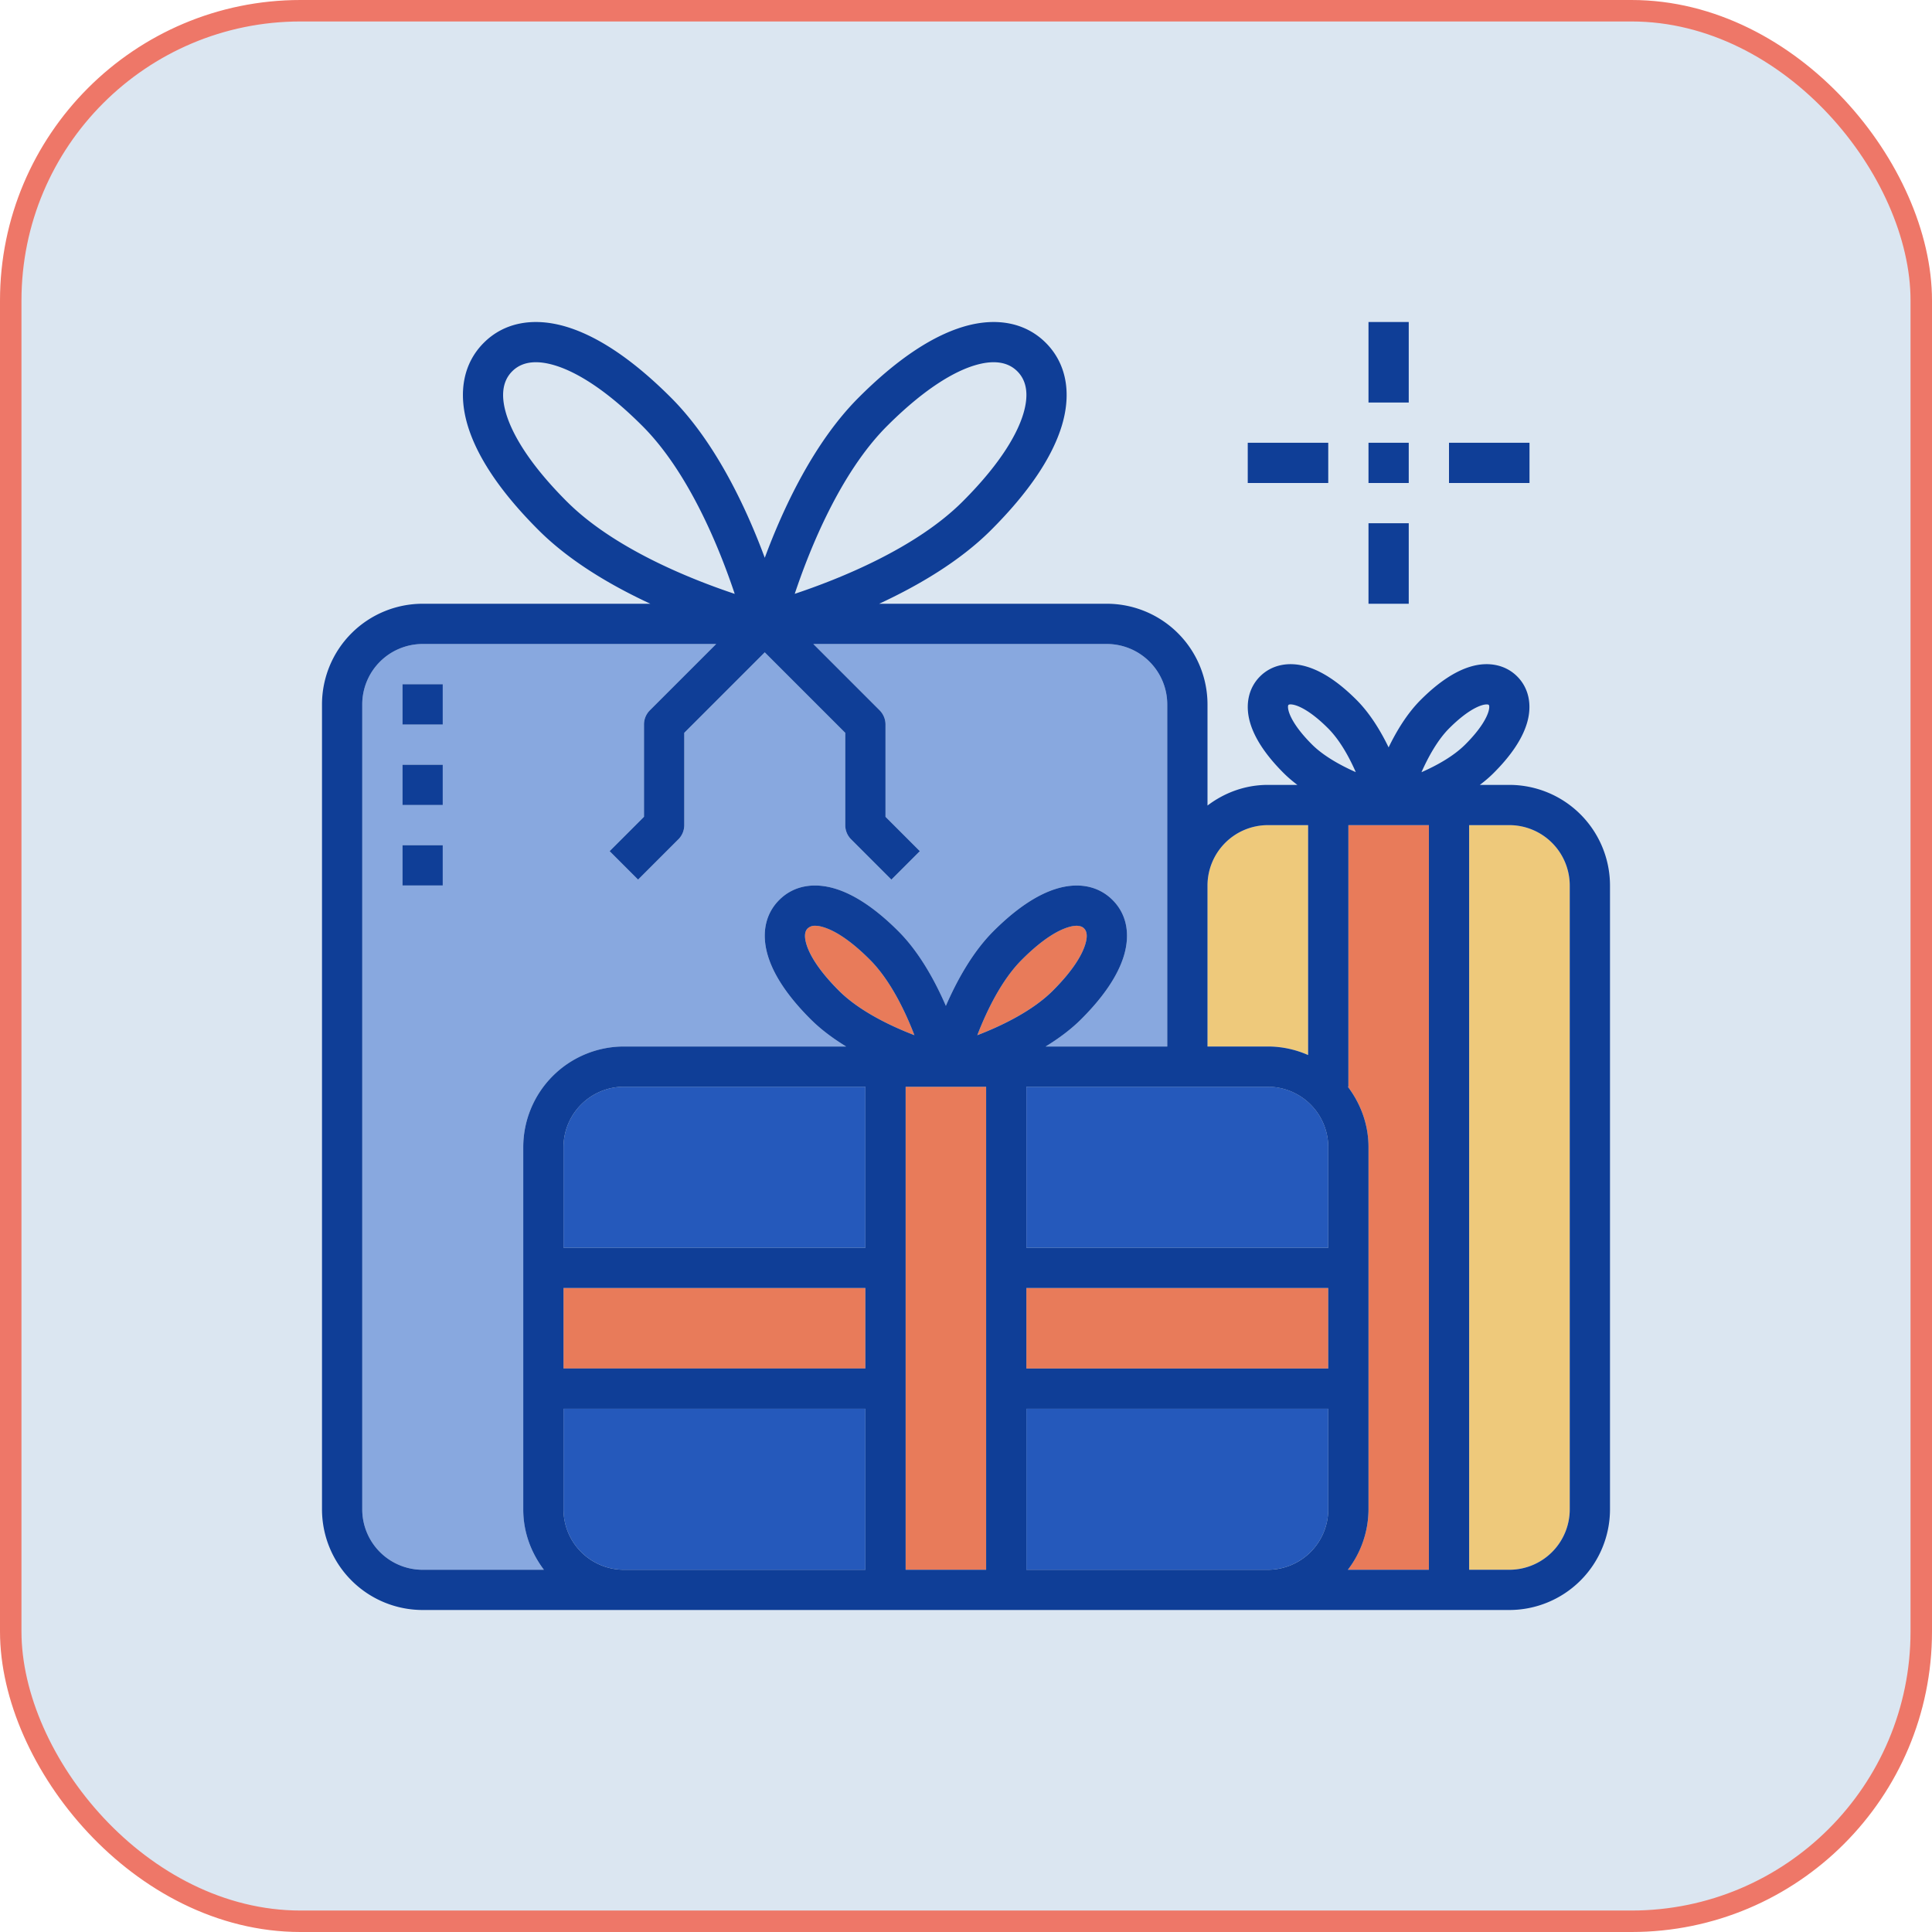 <svg width="90" height="90" viewBox="0 0 90 90" fill="none" xmlns="http://www.w3.org/2000/svg"><rect x=".5" y=".5" width="89" height="89" rx="13.5" fill="#DBE6F1" stroke="#EE7768"/><g clip-path="url(#a)"><path d="M60.938 49.148v-10.71h-1.876a2.816 2.816 0 0 0-2.812 2.812v7.5h2.813c.667 0 1.299.144 1.874.398Z" fill="#EEC97B"/><path d="M26.25 70.313a2.816 2.816 0 0 0 2.813 2.812h11.25v-7.5H26.25v4.688Z" fill="#2559BB"/><path d="M50.56 43.98c.103-.343.084-.59-.058-.731a.48.48 0 0 0-.352-.124c-.109 0-.236.02-.38.065-.426.127-1.147.493-2.168 1.515-.948.948-1.64 2.39-2.074 3.517 1.127-.435 2.569-1.126 3.517-2.075 1.021-1.02 1.388-1.741 1.515-2.167Z" fill="#E87B5A"/><path d="M47.813 73.125h11.25a2.816 2.816 0 0 0 2.812-2.813v-4.687H47.812v7.5Z" fill="#2559BB"/><path d="M29.063 48.75h10.352c-.599-.367-1.174-.79-1.66-1.276-1.042-1.041-1.71-2.036-1.986-2.955-.307-1.026-.12-1.947.53-2.595.647-.649 1.572-.836 2.594-.53.92.276 1.914.944 2.955 1.986.977.977 1.705 2.307 2.214 3.477.508-1.17 1.236-2.5 2.213-3.477 1.042-1.043 2.036-1.71 2.955-1.986 1.022-.306 1.946-.12 2.596.53.649.648.837 1.57.529 2.595-.276.92-.944 1.913-1.986 2.955-.486.487-1.062.91-1.66 1.276h5.666V32.812A2.816 2.816 0 0 0 51.562 30H37.889l3.087 3.087a.937.937 0 0 1 .275.663v4.3l1.6 1.6-1.325 1.325L39.65 39.1a.933.933 0 0 1-.275-.663v-4.299l-3.75-3.75-3.75 3.75v4.3c0 .249-.1.487-.275.662l-1.875 1.875L28.4 39.65l1.6-1.6v-4.3c0-.25.098-.487.275-.663L33.362 30H19.687a2.816 2.816 0 0 0-2.812 2.813v37.5a2.816 2.816 0 0 0 2.813 2.812h5.649a4.639 4.639 0 0 1-.962-2.813V53.439a4.693 4.693 0 0 1 4.688-4.688Zm-8.438-7.5H18.75v-1.875h1.875v1.875Zm0-3.75H18.75v-1.875h1.875V37.5Zm0-3.75H18.75v-1.875h1.875v1.875Z" fill="#88A8DF"/><path d="M62.813 50.625h-.025c.596.786.962 1.753.962 2.813v16.874c0 1.06-.367 2.027-.962 2.813h3.775V38.437h-3.75v12.188Z" fill="#E87B5A"/><path d="M59.063 50.625h-11.25v7.5h14.062v-4.688a2.816 2.816 0 0 0-2.813-2.812Z" fill="#2559BB"/><path d="M61.875 60H47.812v3.75h14.063V60Z" fill="#E87B5A"/><path d="M40.313 60H26.25v3.75h14.063V60Z" fill="#E87B5A"/><path d="M45.938 50.625h-3.75v22.5h3.75v-22.5Z" fill="#E87B5A"/><path d="M40.523 44.705c-1.021-1.022-1.741-1.388-2.167-1.515a1.323 1.323 0 0 0-.38-.065c-.152 0-.27.041-.352.124-.142.141-.162.388-.058.731.127.426.493 1.147 1.515 2.168.948.95 2.39 1.64 3.517 2.075-.435-1.128-1.127-2.57-2.075-3.518Z" fill="#E87B5A"/><path d="M26.25 53.438v4.687h14.063v-7.5h-11.25a2.816 2.816 0 0 0-2.813 2.813Z" fill="#2559BB"/><path d="M70.313 38.438h-1.876v34.687h1.876a2.816 2.816 0 0 0 2.812-2.813V41.25a2.816 2.816 0 0 0-2.813-2.813Z" fill="#EEC97B"/><path d="M70.313 36.563h-1.376c.23-.173.448-.358.647-.558.81-.81 1.33-1.587 1.547-2.315.253-.843.087-1.638-.455-2.18-.543-.542-1.34-.708-2.18-.454-.726.217-1.504.738-2.314 1.547-.627.627-1.121 1.44-1.495 2.213-.374-.772-.869-1.586-1.496-2.213-.809-.81-1.587-1.33-2.314-1.547-.841-.254-1.637-.088-2.18.454-.542.542-.709 1.337-.455 2.18.218.727.738 1.505 1.547 2.315.199.199.417.384.647.558h-1.373c-1.06 0-2.027.366-2.813.962v-4.712a4.693 4.693 0 0 0-4.688-4.688H40.956c1.807-.839 3.75-1.972 5.212-3.434 1.74-1.74 2.85-3.38 3.3-4.876.46-1.536.193-2.9-.75-3.844-.944-.945-2.31-1.21-3.844-.75-1.496.45-3.136 1.558-4.876 3.3-2.106 2.104-3.535 5.206-4.372 7.463-.837-2.257-2.266-5.359-4.372-7.464-1.74-1.74-3.38-2.85-4.875-3.299-1.537-.46-2.902-.195-3.844.75-.944.944-1.21 2.308-.75 3.844.448 1.495 1.558 3.136 3.299 4.876 1.461 1.462 3.404 2.595 5.212 3.434H19.687A4.693 4.693 0 0 0 15 32.813v37.5A4.693 4.693 0 0 0 19.688 75h50.625A4.693 4.693 0 0 0 75 70.313V41.25a4.693 4.693 0 0 0-4.688-4.687Zm-10.275-3.411c-.045-.152-.051-.28-.015-.316.017-.015.05-.023.095-.023.057 0 .135.013.221.038.24.072.758.308 1.528 1.077.548.549.978 1.33 1.291 2.041-.733-.324-1.512-.76-2.042-1.29-.77-.77-1.005-1.287-1.078-1.527ZM56.25 41.25a2.816 2.816 0 0 1 2.813-2.812h1.874v10.71a4.64 4.64 0 0 0-1.874-.398H56.25v-7.5ZM41.322 19.846c1.892-1.89 3.267-2.582 4.089-2.828.32-.096.61-.144.874-.144.453 0 .823.14 1.106.423.446.446.54 1.111.279 1.98-.247.82-.937 2.197-2.828 4.087-2.184 2.184-5.75 3.609-7.82 4.299.69-2.066 2.112-5.629 4.3-7.817Zm-14.914 3.52c-1.89-1.892-2.581-3.268-2.828-4.089-.26-.868-.166-1.534.28-1.98.282-.282.65-.423 1.104-.423.263 0 .556.048.875.144.822.246 2.198.936 4.089 2.828 2.183 2.183 3.608 5.75 4.298 7.819-2.067-.69-5.63-2.111-7.818-4.3Zm-1.071 49.76h-5.65a2.816 2.816 0 0 1-2.812-2.813v-37.5A2.816 2.816 0 0 1 19.688 30h13.674l-3.087 3.087a.933.933 0 0 0-.275.663v4.3l-1.6 1.6 1.325 1.325L31.6 39.1a.937.937 0 0 0 .275-.662v-4.3l3.75-3.75 3.75 3.75v4.3c0 .249.098.487.275.662l1.875 1.875 1.325-1.325-1.6-1.6v-4.3c0-.25-.1-.487-.275-.663L37.888 30h13.675a2.816 2.816 0 0 1 2.812 2.813V48.75H48.71c.599-.367 1.174-.79 1.66-1.276 1.042-1.041 1.71-2.036 1.986-2.955.307-1.025.12-1.947-.53-2.595-.648-.648-1.573-.836-2.595-.53-.919.276-1.913.944-2.955 1.986-.977.977-1.705 2.307-2.214 3.477-.508-1.17-1.236-2.5-2.213-3.477-1.041-1.042-2.036-1.71-2.955-1.986-1.023-.306-1.947-.12-2.595.53-.649.648-.837 1.57-.529 2.595.276.92.944 1.914 1.986 2.955.486.487 1.062.91 1.66 1.276H29.063a4.693 4.693 0 0 0-4.688 4.688v16.875c0 1.059.367 2.026.962 2.812Zm14.976 0h-11.25a2.816 2.816 0 0 1-2.813-2.813v-4.688h14.063v7.5Zm0-9.376H26.25V60h14.063v3.75Zm0-5.625H26.25v-4.687a2.816 2.816 0 0 1 2.813-2.813h11.25v7.5ZM39.08 46.15c-1.022-1.022-1.388-1.742-1.515-2.169-.103-.343-.084-.59.058-.731a.48.48 0 0 1 .352-.124c.11 0 .237.02.38.065.426.127 1.147.493 2.168 1.515.948.949 1.64 2.39 2.074 3.517-1.127-.434-2.569-1.126-3.517-2.073Zm6.858 26.976h-3.75v-22.5h3.75v22.5Zm-.411-24.902c.435-1.127 1.126-2.569 2.075-3.517 1.021-1.022 1.741-1.388 2.167-1.515.144-.045.272-.066.38-.066.152 0 .27.041.352.124.142.142.162.388.058.731-.127.426-.493 1.147-1.515 2.169-.947.947-2.39 1.64-3.517 2.074Zm16.348 22.09a2.816 2.816 0 0 1-2.813 2.812h-11.25v-7.5h14.063v4.688Zm0-6.563H47.812V60h14.063v3.75Zm0-5.625H47.812v-7.5h11.25a2.816 2.816 0 0 1 2.813 2.813v4.687Zm4.688 15h-3.775a4.64 4.64 0 0 0 .962-2.812V53.438c0-1.06-.367-2.027-.962-2.813h.025V38.438h3.75v34.687Zm-.345-37.154c.325-.733.76-1.512 1.29-2.043.77-.77 1.288-1.005 1.528-1.077a.825.825 0 0 1 .22-.038c.046 0 .079.008.096.023.036.037.03.164-.015.316-.073.24-.308.758-1.078 1.527-.548.549-1.329.979-2.04 1.292Zm6.907 34.342a2.816 2.816 0 0 1-2.813 2.812h-1.874V38.438h1.874a2.816 2.816 0 0 1 2.813 2.812v29.063Z" fill="#0F3E97"/><path d="M65.625 15H63.75v3.75h1.875V15Z" fill="#0F3E97"/><path d="M65.625 20.625H63.75V22.5h1.875v-1.875Z" fill="#0F3E97"/><path d="M65.625 24.375H63.75v3.75h1.875v-3.75Z" fill="#0F3E97"/><path d="M71.25 20.625H67.5V22.5h3.75v-1.875Z" fill="#0F3E97"/><path d="M61.875 20.625h-3.75V22.5h3.75v-1.875Z" fill="#0F3E97"/><path d="M20.625 35.625H18.75V37.5h1.875v-1.875Z" fill="#0F3E97"/><path d="M20.625 39.375H18.75v1.875h1.875v-1.875Z" fill="#0F3E97"/><path d="M20.625 31.875H18.75v1.875h1.875v-1.875Z" fill="#0F3E97"/></g><defs><clipPath id="a"><path fill="#fff" transform="translate(15 15)" d="M0 0h60v60H0z"/></clipPath></defs></svg>